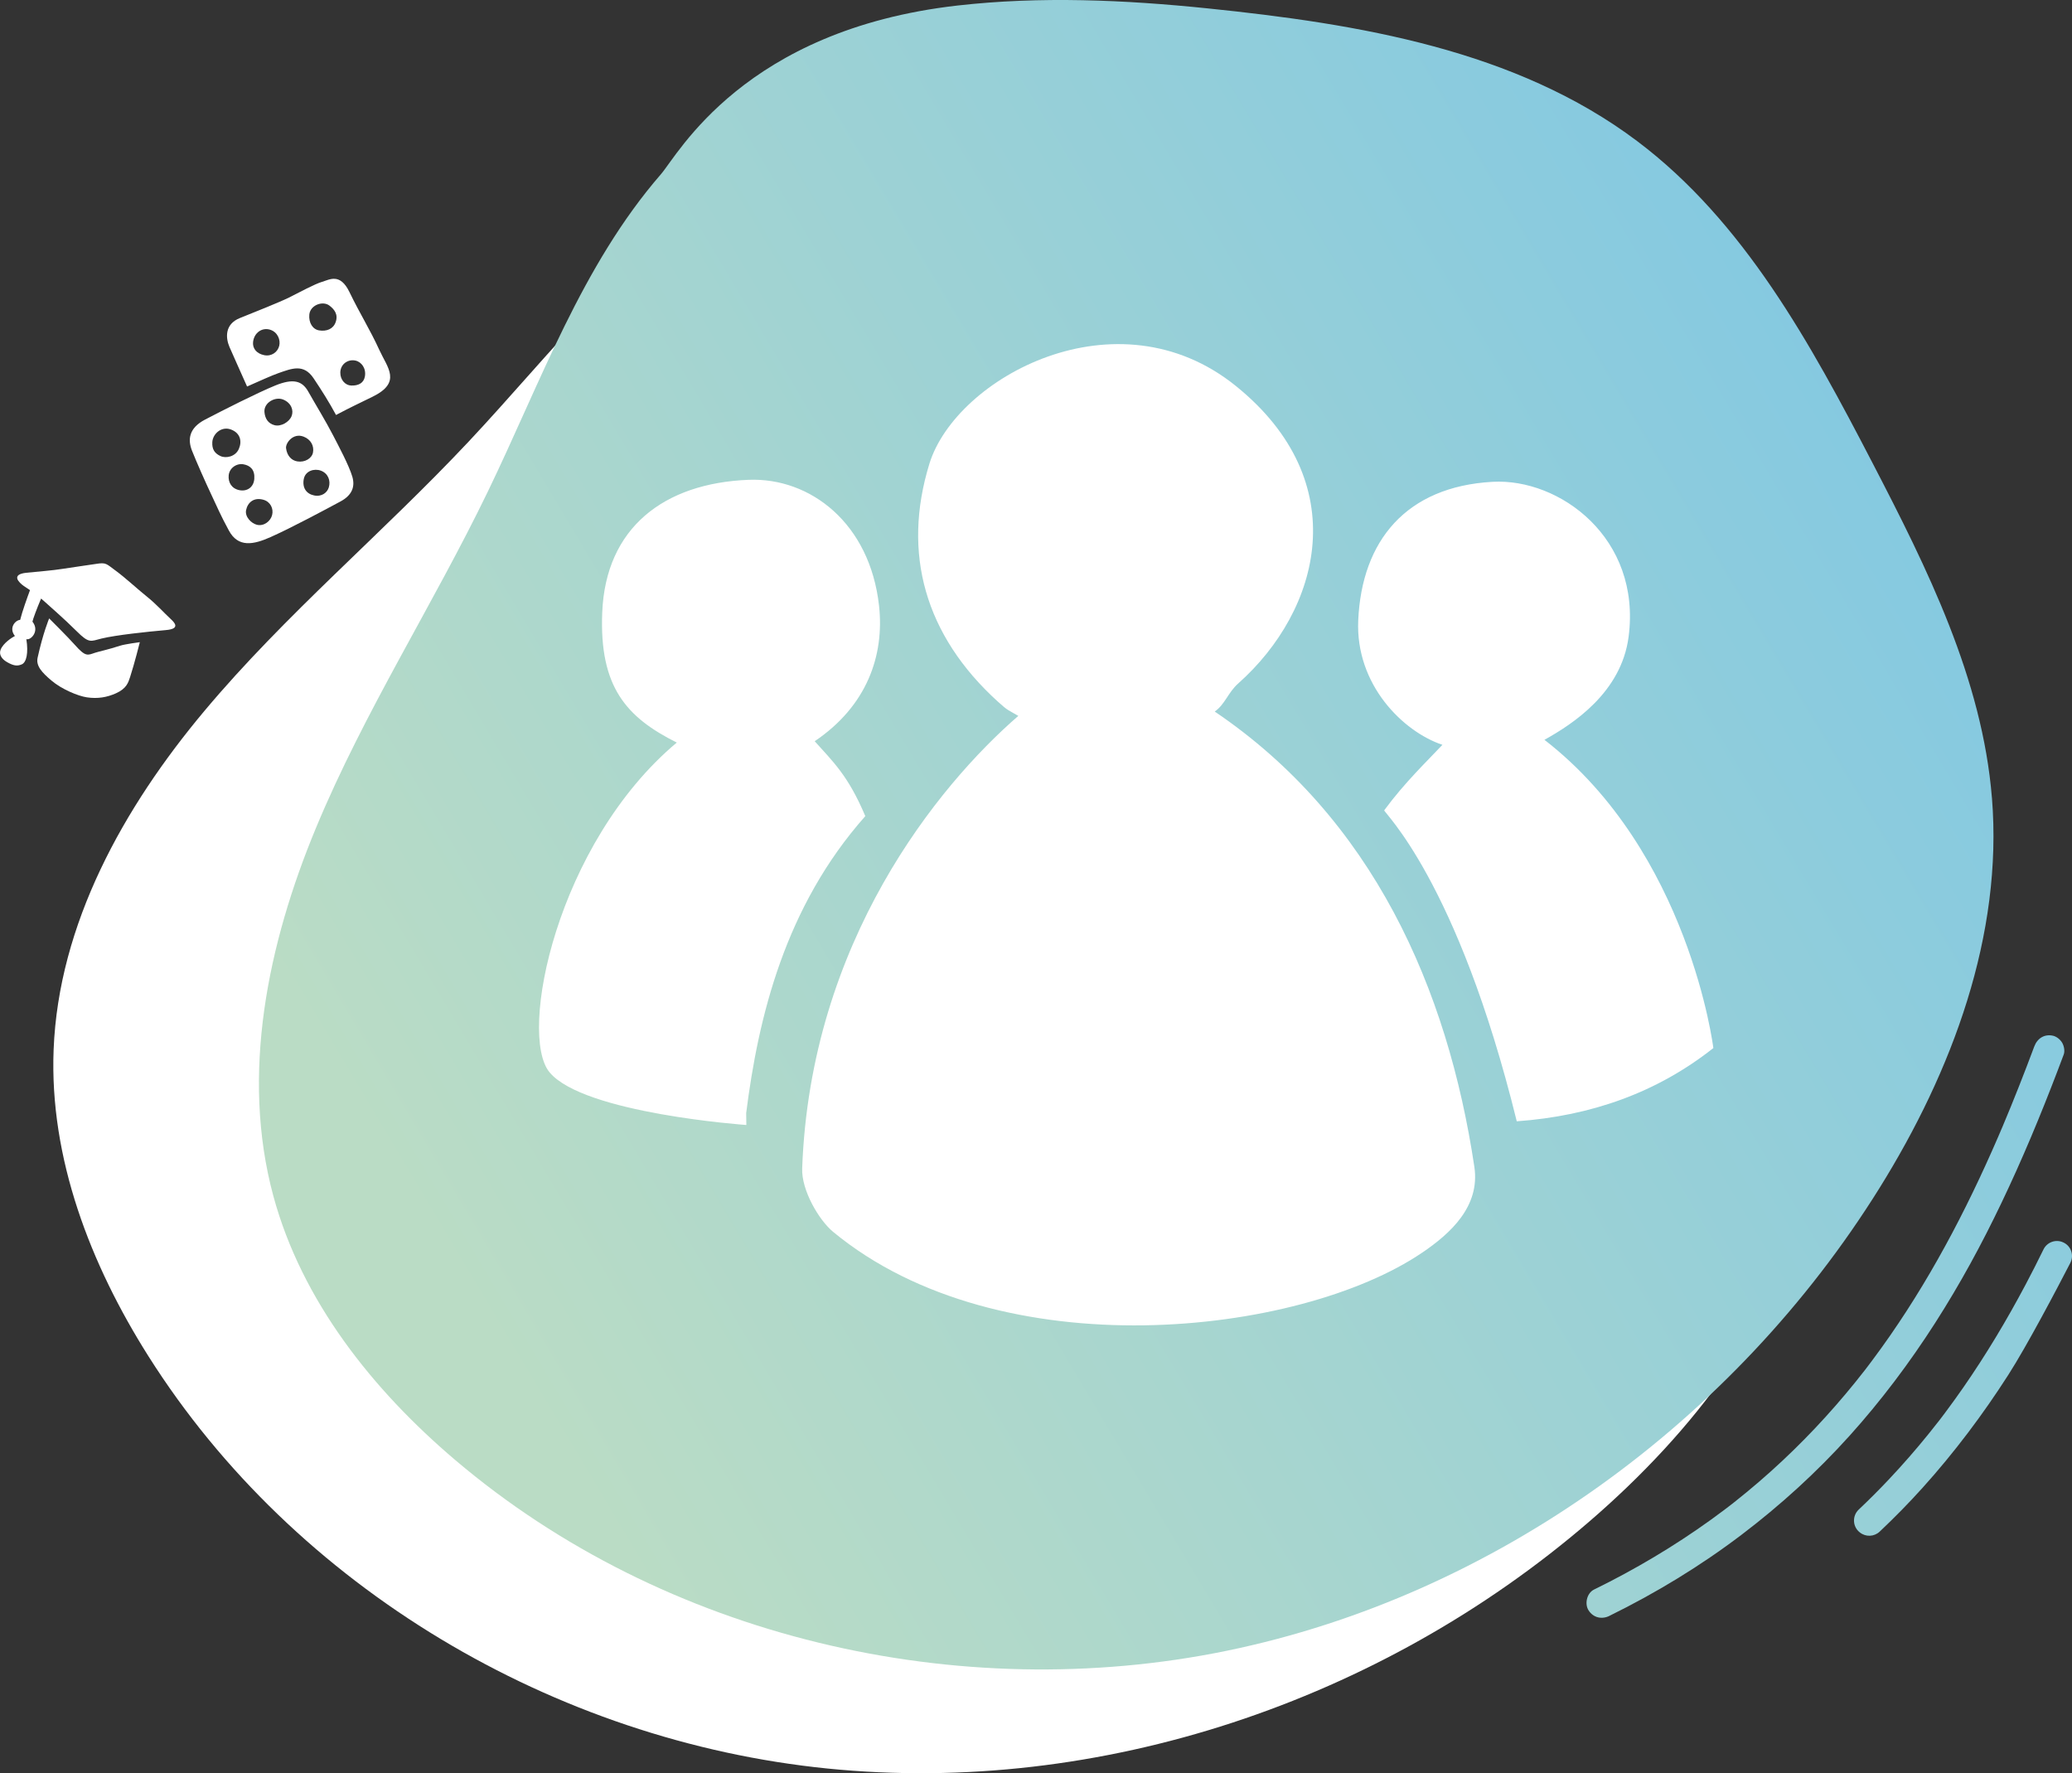 <svg xmlns="http://www.w3.org/2000/svg" xmlns:xlink="http://www.w3.org/1999/xlink" id="Ebene_2" data-name="Ebene 2" viewBox="0 0 1019.06 872.02"><rect x="0" y="0" width="1019.06" height="872.02" fill="#333333" stroke="none"/><defs><style>      .cls-1, .cls-2 {        fill: #fff;      }      .cls-2 {        fill-rule: evenodd;      }      .cls-3 {        fill: url(#Unbenannter_Verlauf_14-3);      }      .cls-4 {        fill: url(#Unbenannter_Verlauf_14-2);      }      .cls-5 {        fill: url(#Unbenannter_Verlauf_14);      }    </style><linearGradient id="Unbenannter_Verlauf_14" data-name="Unbenannter Verlauf 14" x1="374.29" y1="965.09" x2="1409.46" y2="348.34" gradientUnits="userSpaceOnUse"><stop offset=".02" stop-color="#badcc5"></stop><stop offset=".99" stop-color="#6ec1ed"></stop></linearGradient><linearGradient id="Unbenannter_Verlauf_14-2" data-name="Unbenannter Verlauf 14" x1="438.52" y1="996.76" x2="1439.32" y2="400.48" xlink:href="#Unbenannter_Verlauf_14"></linearGradient><linearGradient id="Unbenannter_Verlauf_14-3" data-name="Unbenannter Verlauf 14" x1="189.06" y1="617.4" x2="1224.23" y2=".64" xlink:href="#Unbenannter_Verlauf_14"></linearGradient></defs><g id="Ebene_1-2" data-name="Ebene 1"><g><path class="cls-1" d="M891.51,581.86c12.96-57.3,3.38-117.03-6.88-174.88-11.5-64.91-24.77-131.99-63.2-185.54-43.48-60.57-113.38-95.82-181.88-125.26-37.87-16.27-76.79-30.4-117.27-38.18-103.64-19.92-152.92,28.86-163.86,35.6-50.64,31.23-87.19,80.17-127.91,123.54-42.37,45.12-90.24,85.06-130,132.5-39.76,47.44-71.72,104.71-74.14,166.56-2.09,53.35,18.08,105.56,46.6,150.69,72.03,113.98,199.87,189.3,334.02,202.82,134.15,13.52,272.16-33.27,374.37-121.21,51.35-44.18,95.2-100.57,110.15-166.64Z"></path><g><g><path class="cls-5" d="M791.55,794.63c22.83-11.22,44.67-24.47,64.94-39.85,19.17-14.55,36.98-30.75,53.09-48.63,15.55-17.26,29.58-35.92,42.12-55.48s22.96-38.84,32.69-59.17c10.15-21.21,19.19-42.94,27.57-64.9,1.02-2.67,2.03-5.34,3.03-8.02.65-1.73.14-4.24-.76-5.78s-2.69-3.04-4.48-3.45c-4.26-.97-7.75,1.3-9.23,5.24-4.93,13.21-10.09,26.34-15.57,39.33l.76-1.79c-7.78,18.43-16.22,36.6-25.59,54.28-9.24,17.42-19.39,34.37-30.64,50.57-2.85,4.1-5.77,8.15-8.76,12.15-.7.93-1.4,1.86-2.1,2.79-.35.46-.71.93-1.06,1.39-.33.42-1.18,1.52.32-.41-.21.28-.43.55-.64.83-1.58,2.03-3.17,4.04-4.78,6.03-6.28,7.76-12.85,15.29-19.71,22.55-6.98,7.38-14.25,14.48-21.81,21.27-3.89,3.5-7.86,6.91-11.9,10.24-1.99,1.64-4,3.26-6.03,4.87-.49.38-.97.76-1.46,1.15-.29.23-.59.46-.88.68-.92.72.61-.47.64-.49-1.13.88-2.27,1.74-3.41,2.6-17.68,13.32-36.53,25.04-56.2,35.19-2.55,1.32-5.12,2.61-7.7,3.87-3.53,1.73-4.78,7.03-2.69,10.26,2.33,3.62,6.49,4.55,10.26,2.69h0Z"></path><path class="cls-4" d="M1014.82,611.01c-3.63-1.76-8.01-.21-9.78,3.41-2.86,5.86-5.81,11.68-8.87,17.44-9.24,17.42-19.39,34.37-30.64,50.57-2.85,4.1-5.77,8.15-8.76,12.15-.7.93-1.4,1.86-2.1,2.79-.34.44-.68.89-1.02,1.33.08-.1.17-.22.27-.35-.13.16-.26.33-.38.49-.07.1-.16.21-.24.31,0,0-.01.01-.02.02,0,0,0,0,0,0-.18.24-.31.4-.11.13-1.54,1.98-3.1,3.94-4.67,5.89-6.28,7.76-12.85,15.29-19.71,22.55-4.73,5.01-9.6,9.88-14.61,14.61-3.28,3.1-3.08,8.39.46,11.19.04.03.08.06.12.09,2.89,2.29,7.02,2.11,9.7-.42,7.34-6.92,14.41-14.12,21.17-21.63,15.55-17.26,29.58-35.92,42.12-55.48,9.3-14.5,23.92-42.34,30.49-55.06,1.89-3.66.42-8.19-3.29-9.98-.04-.02-.09-.04-.13-.07Z"></path></g><path class="cls-3" d="M979.68,392.38c-4.75-58.56-31.74-112.7-58.8-164.84-30.37-58.51-63.06-118.57-115.74-158.19-59.59-44.82-136.82-57.58-211-65.21-41-4.22-82.37-6.07-123.32-1.41-104.86,11.95-137.32,73.22-145.74,82.92-39,44.93-59.26,102.56-85.16,156.11-26.96,55.72-60.72,108.13-84.48,165.29s-37.17,121.35-21,181.1c13.95,51.53,48.79,95.33,89.49,129.88,102.79,87.25,247.29,120.95,379.36,93.78,132.07-27.17,249.8-113.05,321.06-227.51,35.81-57.5,60.81-124.42,55.34-191.94ZM270.31,527.37c-15.62-18.74,3.45-112.64,62.55-162.2-24.79-12.4-38.15-27.32-36.67-63.95,1.68-41.73,30.4-63.63,72.01-65.26,30.38-1.19,59.63,21.38,64.13,61.88,2.73,24.6-6.04,49.42-31.64,66.67,8.86,9.94,16.42,16.75,24.89,36.84-39.5,44.51-52.61,98.76-58.59,146.03l.08,5.86s-79.88-5.63-96.76-25.88ZM699.43,616.03c-60.33,40.97-207.45,57.72-289.74-10.29-6.87-5.68-15.55-20.39-15.16-31.12,4.04-111.51,66.72-188.2,106.3-222.57-5.23-3.08-4.96-2.39-9.99-6.95-36-32.63-47.26-73.13-33.75-117.01,13.05-42.42,92.26-85.51,150.77-38.25,58.51,47.25,41.63,110.26,1.13,146.26-5.04,4.48-6.49,10.29-11.56,13.82,77.68,52.53,114.54,136.11,127.69,223.88,2.93,19.54-11.85,32.85-25.67,42.23ZM745.98,551.42c-29.25-118.79-65.79-152.12-65.18-152.95,10.13-13.77,21.17-24.23,28.62-32.19-19.36-6.48-42.82-29.54-41.41-61.21,1.74-39.17,23.59-65.77,66.08-68.13,33-1.83,73.2,27.64,66.91,76.15-3.58,27.61-27.6,43.03-41.4,50.73,71.23,55.18,83.07,151.58,83.07,151.58-27.61,21.85-60.06,33.4-96.69,36.02Z"></path></g><g id="W&#xFC;rfel"><path class="cls-2" d="M100.87,206.34c8.17-4.28,25.78-13.22,34.57-16.79,8.79-3.56,13.16-2.3,16.14,2.97,3.95,6.99,8.6,14.5,12.27,21.61,2.55,4.95,7.85,14.81,9.45,20.35,1.39,4.81-.09,9.03-5.82,12.11-6.97,3.75-23.56,12.68-34.28,17.48-8.52,3.82-16.05,5.34-20.64-3.18-4.39-8.13-5.57-11.21-8.67-17.74-2.53-5.33-7.35-16.17-9.45-21.5-2.1-5.32-1.74-11.04,6.42-15.31ZM121.03,250.88c.75-3.76,3.82-6.49,8.6-5.09,3.37.99,5.01,4.32,4.2,7.51-.77,3.04-4.1,5.65-7.56,4.75-2.63-.69-5.9-3.84-5.24-7.17ZM149.41,235.58c.75-4.05,5.19-5.33,8.41-4.12,3.53,1.32,4.91,4.88,3.89,8.24-.76,2.51-3.41,4.71-7.23,3.94-3.82-.78-5.88-3.77-5.08-8.05ZM112.47,233.81c.33-3.69,3.91-6.08,7.27-5.48,3.35.6,5.68,2.67,5.33,7.19-.32,4.1-3.55,6.3-7.37,5.52-3.82-.78-5.53-3.84-5.23-7.23ZM140.69,220.41c-.32-2.46,3.4-7.67,8.59-5.7,3.61,1.37,5.28,4.59,4.65,7.84-.55,2.84-3.95,4.96-7.67,4.36-2.93-.47-5.09-2.77-5.57-6.49ZM121.53,190.1c-3.3-7.46-7.35-16.36-8.71-19.57-1.82-4.3-2.41-11.08,5.13-14.11,7.54-3.04,19.58-7.81,24.17-10.09,4.59-2.28,12.69-6.69,16.33-7.75,3.64-1.05,8.79-4.53,13.44,5.09,5.31,10.99,9.99,18.16,14.68,28.44,4,8.77,11.13,15.9-3.33,22.99-7.84,3.85-10.85,5.2-17.97,8.98-3.23-6.03-7.08-12.15-11.07-18.09-4.87-7.25-10.69-4.78-17.25-2.5-3.31,1.16-9.15,3.8-15.43,6.59ZM104.42,217.39c.25-4.06,4.51-7.91,9.16-6.18,4.66,1.73,5.54,5.86,3.86,9.62-1.67,3.76-6.3,4.7-9,3.45-2.85-1.31-4.24-3.32-4.02-6.89ZM130.06,202.6c-.36-4.56,5.26-7.71,9.21-6.11,3.95,1.6,5.3,5.27,4.13,8.17-1.17,2.89-5.21,5.26-8.4,4.43-3.18-.83-4.69-3.33-4.94-6.49ZM167.37,183.27c.04-4.17,3.7-6.73,7.4-5.96,3.05.63,5.41,3.88,4.69,7.87-.59,3.27-3.29,4.56-6.8,4.41-2.84-.12-5.32-2.79-5.28-6.33ZM124.47,168.15c.5-4.46,4.35-7.28,8.43-5.99,3.63,1.15,5.13,4.91,4.45,7.84-.74,3.15-3.81,5.37-7.36,4.67-3.99-.79-5.86-3.5-5.52-6.52ZM152.13,154.7c.41-4.6,6.56-6.98,9.92-4.4,2.29,1.76,4.42,4.23,3.03,8.14-1.21,3.4-4.51,4.63-8.12,4.04-3.22-.53-5.19-3.78-4.83-7.78Z"></path></g><g id="Doktorhut"><path class="cls-2" d="M24.19,304.13s9.44,9.38,12.58,12.95c5.36,6.08,6.3,5.15,9.89,3.95,2.04-.68,6.28-1.5,12.43-3.5,2.33-.76,9.68-1.73,9.68-1.73,0,0-2.68,10.72-4.77,17.1-.91,2.78-1.75,5.71-6.98,8.05-4.34,1.94-8.92,2.79-14.35,1.97-4.23-.63-12.23-3.92-17.26-8.16-4.85-4.09-7.79-7.32-6.91-11.32,2.71-12.32,5.68-19.31,5.68-19.31ZM14.74,290.2c-1.19-.84-2.29-1.49-3.02-2.01-2.43-1.73-6.55-5.72,1.32-6.53,6.74-.7,12.39-1.06,17.98-1.95,5.46-.87,13.43-1.95,16.23-2.4,5.03-.82,5.01-.04,9.59,3.29,4.64,3.37,11.51,9.72,15.57,12.93,4.07,3.21,8.5,8.06,11.38,10.72,1.89,1.75,5.27,4.95-2.12,5.6-9.4.83-24.6,2.44-31.79,4.18-5.27,1.28-5.95,2.61-12.18-3.62-6.23-6.22-13.04-12.04-15.93-14.7-.47-.44-1-.89-1.56-1.36-2.13,4.97-4.07,10.28-4.25,11.36,3.71,4.6-.86,9.34-3,8.6,1.08,6.83.04,11.39-2.22,12.39-2.32,1.03-4.23.67-7.35-1.14-2.39-1.38-4.06-3.57-3.09-6.06,1.27-3.26,5.71-6.08,7.04-6.74-3.21-4.01.27-7.83,2.58-7.92.97-3.96,3.43-10.83,4.84-14.64Z"></path></g></g></g></svg>